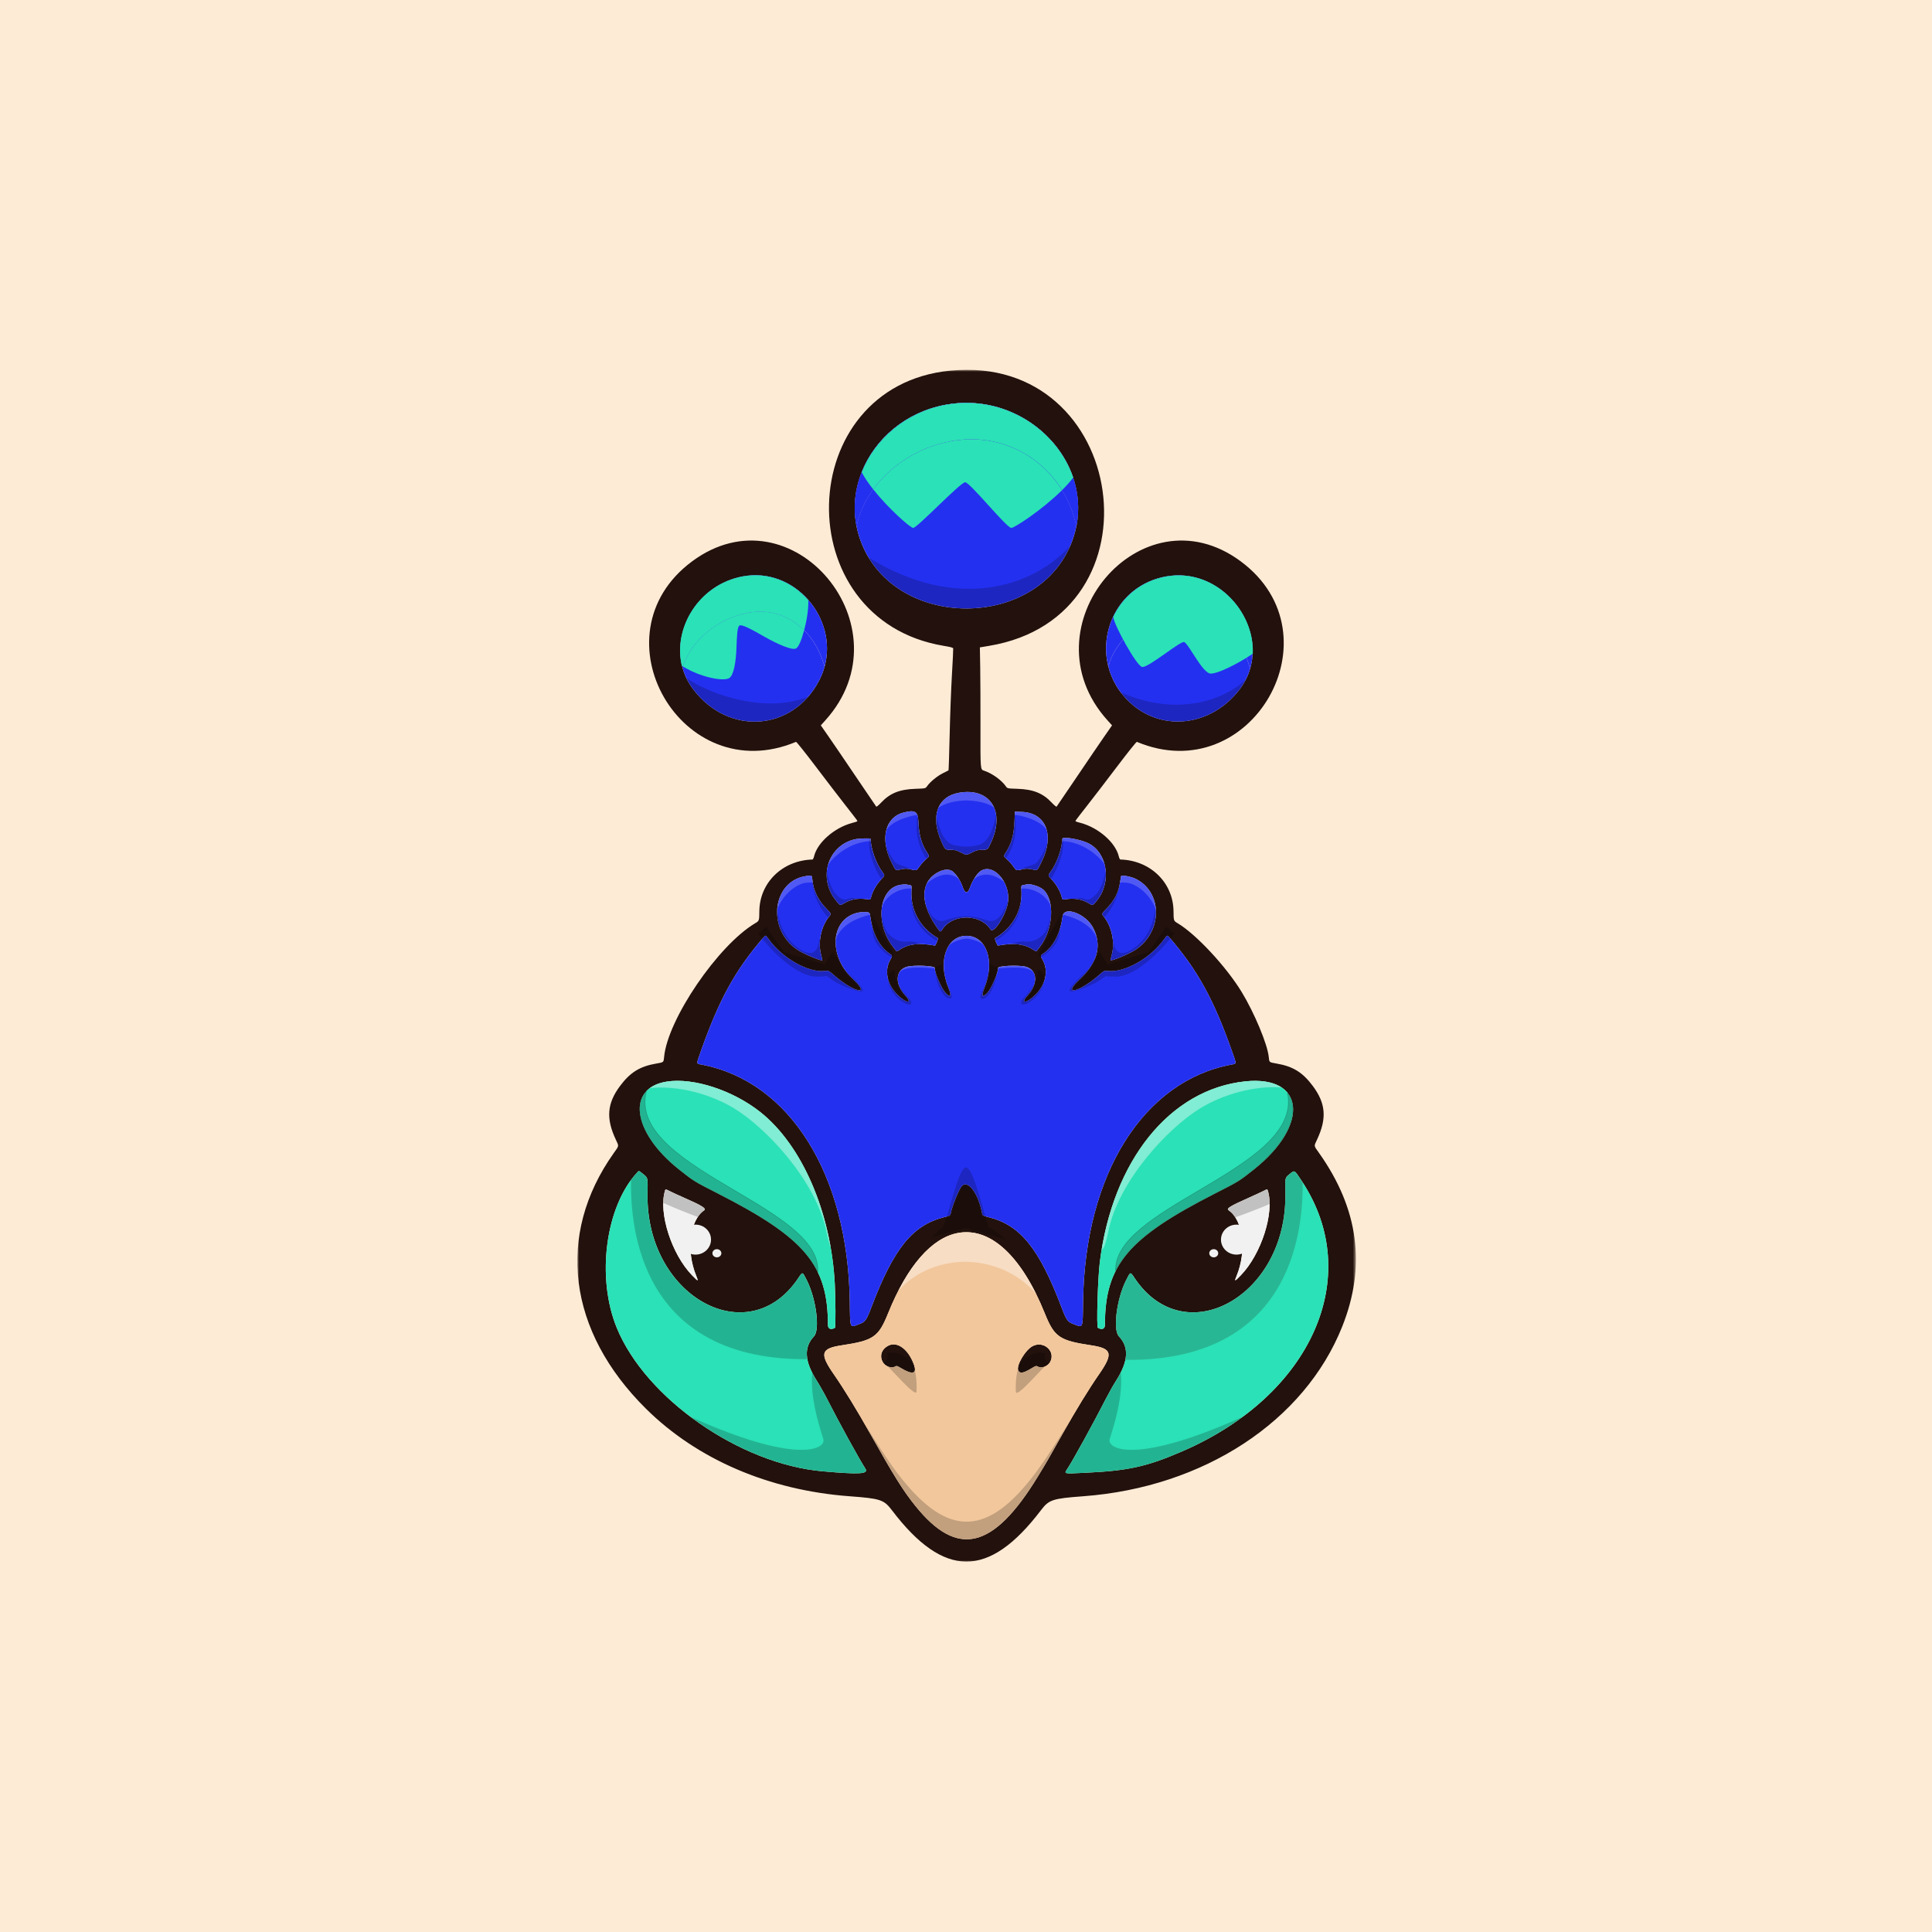 <?xml version="1.0" encoding="utf-8"?>
<svg xmlns="http://www.w3.org/2000/svg" width="512" height="512" viewBox="0 0 512 512" fill="none">
<rect width="512" height="512" fill="#FEEBD6"/>
<mask id="mask0_2840_14789" style="mask-type:luminance" maskUnits="userSpaceOnUse" x="153" y="98" width="207" height="316">
<path d="M359.367 98H153V414H359.367V98Z" fill="white"/>
</mask>
<g mask="url(#mask0_2840_14789)">
<path fill-rule="evenodd" clip-rule="evenodd" d="M251.822 98.222C210.016 102.34 208.544 164.227 250.087 171.153C251.969 171.466 252.565 171.631 252.609 171.85C252.64 172.007 252.488 175.128 252.273 178.784C252.057 182.441 251.785 189.632 251.668 194.763C251.552 199.895 251.415 204.123 251.365 204.16C251.315 204.196 250.636 204.539 249.856 204.922C248.396 205.64 246.475 207.216 245.703 208.33C245.27 208.955 245.27 208.955 242.611 209.042C238.412 209.179 235.852 210.206 233.528 212.684C232.884 213.371 232.294 213.858 232.216 213.767C232.138 213.677 229.715 210.108 226.831 205.838C223.948 201.567 220.675 196.758 219.557 195.152L217.524 192.23L218.717 190.908C240.961 166.263 209.857 129.144 183.407 148.771C157.08 168.307 180.676 209.288 210.947 196.6C211.071 196.548 213.32 199.359 216.266 203.25C219.072 206.958 222.578 211.529 224.056 213.408C225.534 215.288 226.868 217.013 227.021 217.244C227.334 217.716 227.435 217.647 225.742 218.112C221.047 219.402 216.621 223.298 215.743 226.914C215.628 227.389 215.439 227.78 215.324 227.783C207.39 227.994 201.319 233.886 201.233 241.458C201.204 244.034 201.204 244.034 200.124 244.675C190.29 250.511 176.949 270.089 175.997 280.083C175.856 281.56 175.912 281.511 173.966 281.843C169.575 282.593 167.01 284.178 164.305 287.813C160.88 292.418 160.564 296.376 163.176 301.964C164.06 303.859 164.109 303.523 162.651 305.578C147.23 327.299 150.443 352.788 171.189 373.324C184.758 386.755 203.804 394.944 225.158 396.524C233.312 397.128 234.245 397.434 236.345 400.201C250.154 418.384 262.073 418.384 275.881 400.201C277.982 397.434 278.915 397.128 287.068 396.524C318.986 394.162 345.69 376.667 355.7 351.558C362.081 335.554 360.056 320.359 349.571 305.563C348.117 303.51 348.167 303.855 349.051 301.964C351.662 296.376 351.346 292.418 347.922 287.813C345.217 284.178 342.652 282.593 338.261 281.843C336.315 281.511 336.371 281.56 336.23 280.083C335.918 276.806 332.41 268.397 329.063 262.899C324.95 256.144 316.959 247.557 312.103 244.675C311.023 244.034 311.023 244.034 310.993 241.458C310.908 233.886 304.836 227.994 296.903 227.783C296.787 227.78 296.598 227.389 296.483 226.914C295.606 223.298 291.18 219.402 286.485 218.112C284.792 217.647 284.893 217.716 285.206 217.244C285.358 217.013 286.693 215.288 288.171 213.408C289.649 211.529 293.154 206.958 295.961 203.25C298.907 199.359 301.155 196.548 301.28 196.6C331.55 209.288 355.147 168.307 328.819 148.771C302.37 129.144 271.266 166.263 293.51 190.908L294.703 192.23L292.67 195.152C291.552 196.758 288.278 201.567 285.395 205.838C282.512 210.108 280.089 213.677 280.011 213.767C279.932 213.858 279.343 213.371 278.698 212.684C276.374 210.206 273.815 209.179 269.616 209.042C266.957 208.955 266.957 208.955 266.53 208.339C265.411 206.725 262.833 204.891 260.748 204.226C259.812 203.928 259.812 203.928 259.835 192.965C259.847 186.936 259.816 179.654 259.766 176.784L259.675 171.565L262.14 171.153C308.863 163.35 298.991 93.575 251.822 98.222ZM250.673 107.255C234.644 110.15 224.109 124.971 226.985 139.476C227.192 140.522 227.469 141.566 227.819 142.605C236.195 167.462 276.032 167.462 284.408 142.605C284.762 141.555 285.041 140.505 285.251 139.457C288.921 121.086 270.945 103.593 250.673 107.255ZM196.851 152.757C185.013 154.946 178.007 166.957 180.926 177.142C181.488 179.1 182.416 180.99 183.747 182.731C193.165 195.043 210.122 193.801 217.109 180.287C217.721 179.104 218.188 177.899 218.522 176.687C222.052 163.867 210.647 150.207 196.851 152.757ZM309.012 152.768C297.203 154.877 291.083 166.401 293.72 176.669C294.601 180.101 296.46 183.393 299.412 186.146C307.903 194.066 320.985 192.529 328.48 182.731C329.812 180.988 330.736 179.124 331.298 177.209C334.938 164.788 323.331 150.21 309.012 152.768ZM254.126 210.092C248.348 211.112 246.481 216.46 249.556 223.191C250.471 225.195 250.471 225.195 251.876 225.21C253.138 225.223 253.425 225.297 254.697 225.94C256.113 226.655 256.113 226.655 257.53 225.94C258.801 225.297 259.089 225.223 260.35 225.21C261.755 225.195 261.755 225.195 262.67 223.191C266.442 214.925 262.344 208.643 254.126 210.092ZM239.303 215.383C234.568 216.646 233.202 222.39 236.205 228.409C237.449 230.901 237.202 230.705 238.708 230.395C239.683 230.194 240.221 230.173 240.89 230.309C243.084 230.756 242.815 230.829 243.746 229.54C244.208 228.899 244.977 228.049 245.455 227.65C246.323 226.925 246.323 226.925 245.75 226.042C244.187 223.633 243.529 221.319 243.381 217.71C243.27 214.994 242.472 214.538 239.303 215.383ZM268.846 217.689C268.698 221.321 268.043 223.628 266.477 226.042C265.904 226.925 265.904 226.925 266.772 227.65C267.25 228.049 268.019 228.899 268.481 229.54C269.412 230.829 269.143 230.756 271.337 230.309C272.006 230.173 272.544 230.194 273.519 230.395C275.024 230.705 274.778 230.901 276.021 228.409C279.532 221.374 277.236 215.431 270.91 215.173L268.953 215.093L268.846 217.689ZM226.345 222.463C219.269 224.294 216.754 232.764 221.537 238.657C222.677 240.061 222.6 240.037 223.74 239.356C225.512 238.298 227.509 237.957 229.837 238.316C230.681 238.446 230.681 238.446 230.895 237.607C231.254 236.196 232.311 234.356 233.458 233.144C234.548 231.991 234.548 231.991 233.805 231.013C232.184 228.88 230.742 224.804 230.729 222.315C230.728 222.079 227.393 222.192 226.345 222.463ZM281.498 222.315C281.484 224.804 280.043 228.88 278.421 231.013C277.678 231.991 277.678 231.991 278.769 233.144C279.916 234.356 280.973 236.196 281.332 237.607C281.546 238.446 281.546 238.446 282.389 238.316C284.718 237.957 286.715 238.298 288.487 239.356C289.627 240.037 289.55 240.061 290.69 238.657C294.676 233.746 293.487 225.92 288.381 223.449C286.189 222.388 281.501 221.616 281.498 222.315ZM249.033 230.933C244.062 233.221 243.611 238.8 247.881 245.177C249.194 247.138 249.194 247.138 249.705 246.34C252.426 242.098 259.801 242.098 262.521 246.34C263.261 247.494 266.241 243.096 266.998 239.731C268.349 233.727 262.425 227.62 259.076 231.565C258.363 232.404 257.488 233.945 257.143 234.969C256.473 236.952 255.754 236.952 255.084 234.969C254.549 233.384 253.421 231.674 252.39 230.888C251.658 230.329 250.305 230.347 249.033 230.933ZM213.744 232.151C204.714 233.324 203.064 246.159 211.238 251.647C212.978 252.815 217.944 254.876 217.944 254.429C217.944 254.402 217.78 253.744 217.579 252.967C216.723 249.655 217.617 245.488 219.745 242.878C220.315 242.178 220.315 242.178 218.883 240.682C216.76 238.465 215.612 236.082 215.295 233.239C215.146 231.899 215.23 231.958 213.744 232.151ZM297.106 232.185C297.071 232.293 296.954 232.97 296.848 233.69C296.424 236.541 295.406 238.553 293.267 240.767C291.908 242.173 291.908 242.173 292.48 242.875C294.61 245.488 295.504 249.654 294.647 252.967C294.446 253.744 294.282 254.402 294.282 254.429C294.282 254.876 299.249 252.815 300.989 251.647C308.23 246.784 308.105 236.199 300.765 232.815C299.555 232.257 297.214 231.854 297.106 232.185ZM238.691 234.479C232.947 235.297 231.776 244.62 236.631 250.882C237.051 251.424 237.45 251.947 237.517 252.045C237.591 252.15 237.925 252.028 238.339 251.746C240.679 250.15 243.51 249.803 247.786 250.589C247.928 250.615 248.703 248.707 248.579 248.637C243.929 245.98 241.275 241.263 241.543 236.131C241.62 234.643 241.62 234.643 240.968 234.535C240.61 234.476 240.193 234.404 240.042 234.377C239.892 234.349 239.284 234.395 238.691 234.479ZM272.093 234.38C271.993 234.407 271.617 234.477 271.258 234.536C270.606 234.643 270.606 234.643 270.684 236.131C270.952 241.263 268.298 245.98 263.647 248.637C263.523 248.707 264.298 250.615 264.44 250.589C268.717 249.803 271.548 250.15 273.887 251.746C274.301 252.028 274.636 252.15 274.709 252.045C274.777 251.947 275.176 251.424 275.596 250.882C279.164 246.279 279.599 238.478 276.44 235.729C275.462 234.878 273.039 234.126 272.093 234.38ZM227.04 241.934C220 243.808 219.507 253.427 226.135 259.585C230.925 264.035 226.247 262.992 221.029 258.446C219.614 257.213 219.614 257.213 218.536 257.325C214.133 257.78 207.35 253.93 203.733 248.923C202.898 247.767 202.898 247.767 202.368 248.381C194.848 257.072 190.568 264.855 185.694 278.698C184.488 282.125 184.476 281.858 185.848 282.116C209.266 286.511 224.718 311.181 225.199 344.942C225.304 352.315 225.118 351.872 227.712 350.914C229.296 350.327 229.616 349.881 230.91 346.473C236.832 330.876 241.817 324.691 250.168 322.58C251.896 322.143 251.846 322.176 251.993 321.397C252.327 319.639 254.205 315.034 254.881 314.316C256.513 312.584 259.248 316.203 260.233 321.397C260.381 322.176 260.33 322.143 262.059 322.58C270.41 324.691 275.395 330.876 281.316 346.473C282.61 349.881 282.931 350.327 284.515 350.914C287.109 351.872 286.922 352.315 287.028 344.942C287.509 311.179 302.959 286.511 326.379 282.116C327.751 281.858 327.739 282.125 326.533 278.698C321.659 264.855 317.379 257.072 309.859 248.381C309.328 247.767 309.328 247.767 308.494 248.923C304.877 253.93 298.094 257.78 293.691 257.325C292.612 257.213 292.612 257.213 291.198 258.446C285.98 262.992 281.301 264.035 286.092 259.585C290.874 255.142 292.081 250.554 289.695 245.889C287.805 242.192 281.974 239.976 281.604 242.814C281.011 247.354 279.196 250.846 276.463 252.706C275.666 253.247 275.666 253.247 276.345 254.461C277.907 257.255 277.135 260.886 274.398 263.621C272.083 265.935 270.223 266.087 272.347 263.788C275.135 260.773 274.941 257.097 271.948 256.219C270.158 255.693 264.514 255.916 264.514 256.512C264.514 257.869 262.7 262.039 261.623 263.159C260.287 264.547 260.007 263.945 260.927 261.662C263.746 254.668 261.397 248.002 256.113 248.002C250.83 248.002 248.481 254.668 251.299 261.662C252.219 263.945 251.94 264.547 250.604 263.159C249.527 262.039 247.713 257.869 247.713 256.512C247.713 255.916 242.069 255.693 240.279 256.219C237.286 257.097 237.092 260.773 239.879 263.788C242.004 266.087 240.144 265.935 237.828 263.621C235.091 260.886 234.32 257.255 235.882 254.461C236.56 253.247 236.56 253.247 235.764 252.706C233.033 250.848 231.215 247.353 230.624 242.825C230.527 242.081 230.424 241.872 230.113 241.79C229.472 241.619 227.954 241.691 227.04 241.934ZM176.698 286.636C165.922 288.328 167.543 300.065 179.911 309.899C183.837 313.021 183.908 313.064 190.185 316.262C213.327 328.052 219.405 335.296 219.405 351.091C219.405 352.176 220.185 352.508 221.278 351.887C221.474 351.775 221.443 344.22 221.229 340.182C220.224 321.222 212.542 303.499 201.53 294.738C194.245 288.942 183.774 285.525 176.698 286.636ZM329.985 286.576C310.001 288.68 294.806 307.587 291.457 334.516C290.924 338.803 290.548 351.658 290.949 351.887C292.042 352.508 292.821 352.176 292.821 351.091C292.821 335.294 298.896 328.053 322.041 316.262C328.319 313.064 328.39 313.021 332.316 309.899C347.139 298.115 345.818 284.909 329.985 286.576ZM168.87 310.704C160.464 319.765 157.986 338.48 163.426 351.829C171.062 370.569 196.044 387.991 218.036 389.914C228.002 390.784 230.264 390.636 229.311 389.168C227.748 386.764 222.389 377.015 219.259 370.88C218.448 369.29 217.19 367.057 216.462 365.914C213.196 360.784 212.957 357.055 215.706 354.15C217.334 352.429 216.311 344.29 213.85 339.368C212.632 336.934 212.716 336.959 211.558 338.693C198.234 358.633 171.051 343.373 171.602 316.264C171.686 312.127 171.686 312.127 170.533 311.212C169.187 310.146 169.344 310.193 168.87 310.704ZM341.655 311.224C340.541 312.127 340.541 312.127 340.624 316.264C341.176 343.373 313.992 358.631 300.669 338.693C299.511 336.959 299.594 336.934 298.377 339.368C295.916 344.29 294.893 352.429 296.521 354.15C299.27 357.055 299.03 360.784 295.764 365.914C295.037 367.057 293.779 369.29 292.968 370.88C289.837 377.015 284.479 386.764 282.916 389.168C281.957 390.645 281.688 390.574 287.301 390.315C299.005 389.774 303.873 388.705 313.366 384.592C347.692 369.724 361.65 338.136 344.996 313.015C342.938 309.91 343.141 310.02 341.655 311.224ZM176.225 315.58C174.455 321.388 177.958 332.337 183.384 337.952C185.069 339.695 185.17 339.706 184.497 338.072C181.792 331.499 182.784 323.348 186.604 320.76C187.311 320.281 186.02 319.478 181.054 317.308C179.899 316.802 178.401 316.116 177.726 315.782C176.268 315.059 176.378 315.076 176.225 315.58ZM334.734 315.663C334.231 315.921 332.67 316.645 331.264 317.271C325.837 319.684 324.894 320.267 325.62 320.758C329.443 323.348 330.436 331.495 327.73 338.072C327.056 339.706 327.158 339.695 328.842 337.952C334.268 332.337 337.772 321.388 336.002 315.58C335.851 315.083 335.858 315.083 334.734 315.663ZM253.952 326.741C246.964 327.978 240.423 335.466 235.351 348.037C232.808 354.341 231.485 355.253 223.058 356.521C217.512 357.355 217.147 358.691 220.958 364.189C223.714 368.165 227.079 373.658 230.634 379.978C236.988 391.277 239.332 395.024 242.563 399.049C253.706 412.933 263.23 410.656 275.044 391.284C277.371 387.47 277.661 386.968 281.592 379.978C285.147 373.658 288.513 368.165 291.269 364.189C295.08 358.691 294.714 357.355 289.169 356.521C280.741 355.253 279.419 354.341 276.876 348.037C270.761 332.882 262.518 325.224 253.952 326.741ZM235.386 356.629C233.679 357.508 233.063 359.197 233.858 360.82C234.488 362.106 236.223 362.747 237.291 362.088C237.585 361.907 237.806 361.974 238.704 362.517C241.912 364.457 243.135 364.081 242.138 361.461C240.616 357.463 237.748 355.412 235.386 356.629ZM273.702 356.71C271.743 357.694 269.239 361.9 269.854 363.175C270.298 364.096 271.17 363.94 273.523 362.517C274.42 361.974 274.642 361.907 274.936 362.088C276.004 362.747 277.739 362.106 278.369 360.82C279.73 358.041 276.577 355.264 273.702 356.71Z" fill="#22110C"/>
<path d="M272.093 234.38C271.993 234.407 271.617 234.477 271.258 234.536C270.606 234.643 270.606 234.643 270.684 236.131C270.951 241.263 268.298 245.98 263.647 248.637C263.524 248.707 264.298 250.615 264.44 250.589C268.717 249.803 271.548 250.15 273.887 251.746C274.301 252.028 274.636 252.15 274.709 252.045C274.777 251.947 275.176 251.424 275.596 250.882C279.164 246.279 279.599 238.478 276.44 235.729C275.463 234.878 273.039 234.126 272.093 234.38Z" fill="#2430F0"/>
<path d="M297.106 232.185C297.071 232.293 296.954 232.97 296.848 233.69C296.424 236.541 295.406 238.553 293.267 240.767C291.908 242.173 291.908 242.173 292.48 242.875C294.609 245.488 295.504 249.655 294.647 252.967C294.446 253.744 294.282 254.402 294.282 254.429C294.282 254.876 299.248 252.815 300.988 251.647C308.23 246.784 308.105 236.199 300.765 232.815C299.555 232.257 297.214 231.854 297.106 232.185Z" fill="#2430F0"/>
<path d="M281.497 222.315C281.484 224.804 280.043 228.88 278.421 231.013C277.678 231.991 277.678 231.991 278.769 233.143C279.916 234.355 280.973 236.196 281.332 237.607C281.546 238.446 281.546 238.446 282.389 238.316C284.718 237.957 286.715 238.297 288.487 239.356C289.627 240.037 289.55 240.061 290.69 238.657C294.676 233.746 293.487 225.92 288.381 223.449C286.188 222.387 281.501 221.616 281.497 222.315Z" fill="#2430F0"/>
<path d="M268.846 217.689C268.698 221.321 268.043 223.628 266.477 226.042C265.904 226.925 265.904 226.925 266.772 227.65C267.25 228.049 268.019 228.899 268.481 229.54C269.412 230.829 269.143 230.756 271.337 230.309C272.006 230.173 272.544 230.194 273.519 230.395C275.024 230.706 274.778 230.901 276.021 228.409C279.532 221.374 277.236 215.431 270.91 215.173L268.953 215.094L268.846 217.689Z" fill="#2430F0"/>
<path d="M254.127 210.092C248.347 211.112 246.481 216.46 249.556 223.191C250.471 225.196 250.471 225.196 251.876 225.21C253.138 225.223 253.425 225.297 254.697 225.94C256.113 226.655 256.113 226.655 257.53 225.94C258.801 225.297 259.089 225.223 260.35 225.21C261.755 225.196 261.755 225.196 262.67 223.191C266.442 214.926 262.344 208.643 254.127 210.092Z" fill="#2430F0"/>
<path d="M249.033 230.933C244.062 233.221 243.611 238.799 247.88 245.177C249.194 247.138 249.194 247.138 249.705 246.34C252.426 242.098 259.8 242.098 262.521 246.34C263.261 247.494 266.241 243.095 266.998 239.731C268.349 233.727 262.425 227.62 259.076 231.565C258.363 232.404 257.488 233.945 257.143 234.969C256.473 236.952 255.753 236.952 255.084 234.969C254.549 233.384 253.42 231.674 252.39 230.888C251.658 230.329 250.305 230.347 249.033 230.933Z" fill="#2430F0"/>
<path d="M238.691 234.479C232.947 235.297 231.776 244.62 236.631 250.882C237.05 251.424 237.45 251.947 237.517 252.045C237.591 252.15 237.925 252.028 238.339 251.746C240.679 250.15 243.51 249.803 247.786 250.589C247.928 250.615 248.703 248.707 248.579 248.636C243.929 245.979 241.275 241.263 241.542 236.131C241.62 234.643 241.62 234.643 240.968 234.535C240.61 234.475 240.193 234.404 240.042 234.376C239.892 234.349 239.283 234.395 238.691 234.479Z" fill="#2430F0"/>
<path d="M226.345 222.463C219.269 224.294 216.754 232.764 221.537 238.657C222.677 240.061 222.6 240.037 223.74 239.356C225.512 238.298 227.508 237.957 229.837 238.316C230.681 238.446 230.681 238.446 230.895 237.607C231.254 236.196 232.311 234.356 233.458 233.144C234.548 231.991 234.548 231.991 233.805 231.013C232.184 228.881 230.742 224.804 230.729 222.315C230.728 222.079 227.393 222.192 226.345 222.463Z" fill="#2430F0"/>
<path d="M239.303 215.383C234.568 216.646 233.202 222.39 236.206 228.409C237.449 230.901 237.203 230.705 238.708 230.395C239.683 230.194 240.221 230.173 240.89 230.309C243.084 230.756 242.815 230.829 243.746 229.539C244.208 228.899 244.977 228.049 245.455 227.65C246.323 226.925 246.323 226.925 245.75 226.042C244.187 223.633 243.529 221.319 243.381 217.71C243.27 214.993 242.472 214.538 239.303 215.383Z" fill="#2430F0"/>
<path d="M213.744 232.152C204.714 233.325 203.064 246.159 211.238 251.647C212.978 252.815 217.945 254.876 217.945 254.429C217.945 254.402 217.78 253.744 217.58 252.967C216.723 249.656 217.617 245.488 219.745 242.878C220.315 242.178 220.315 242.178 218.883 240.682C216.761 238.465 215.612 236.082 215.295 233.24C215.146 231.899 215.23 231.958 213.744 232.152Z" fill="#2430F0"/>
<path d="M329.985 286.576C310.002 288.68 294.806 307.587 291.457 334.516C290.924 338.803 290.548 351.658 290.949 351.887C292.042 352.508 292.821 352.176 292.821 351.091C292.821 335.294 298.896 328.053 322.041 316.262C328.319 313.064 328.39 313.021 332.316 309.899C347.139 298.115 345.818 284.909 329.985 286.576Z" fill="#2BE1B7"/>
<path d="M341.654 311.224C340.54 312.127 340.54 312.127 340.624 316.264C341.176 343.373 313.992 358.631 300.669 338.693C299.51 336.959 299.594 336.934 298.377 339.368C295.915 344.29 294.893 352.429 296.521 354.15C299.27 357.055 299.03 360.784 295.764 365.914C295.037 367.057 293.779 369.291 292.968 370.88C289.837 377.015 284.479 386.764 282.916 389.168C281.957 390.645 281.688 390.574 287.301 390.315C299.004 389.774 303.873 388.705 313.366 384.592C347.692 369.724 361.65 338.136 344.996 313.015C342.938 309.91 343.141 310.02 341.654 311.224Z" fill="#2BE1B7"/>
<path d="M168.87 310.704C160.464 319.765 157.986 338.479 163.426 351.829C171.062 370.569 196.044 387.991 218.036 389.914C228.001 390.784 230.264 390.636 229.311 389.168C227.747 386.764 222.389 377.015 219.259 370.879C218.448 369.29 217.189 367.057 216.462 365.914C213.196 360.784 212.957 357.055 215.706 354.15C217.333 352.429 216.311 344.29 213.849 339.368C212.632 336.934 212.716 336.959 211.558 338.693C198.234 358.633 171.051 343.373 171.602 316.264C171.686 312.127 171.686 312.127 170.532 311.212C169.186 310.146 169.344 310.193 168.87 310.704Z" fill="#2BE1B7"/>
<path d="M176.698 286.636C165.921 288.328 167.542 300.065 179.91 309.899C183.836 313.021 183.908 313.064 190.185 316.263C213.326 328.052 219.405 335.296 219.405 351.091C219.405 352.176 220.185 352.509 221.277 351.887C221.474 351.775 221.443 344.22 221.229 340.183C220.224 321.223 212.542 303.5 201.529 294.738C194.245 288.942 183.773 285.526 176.698 286.636Z" fill="#2BE1B7"/>
<path d="M227.04 241.934C220 243.808 219.507 253.427 226.135 259.585C230.925 264.035 226.246 262.992 221.029 258.446C219.614 257.213 219.614 257.213 218.536 257.325C214.133 257.78 207.35 253.93 203.733 248.923C202.898 247.767 202.898 247.767 202.367 248.381C194.848 257.072 190.568 264.855 185.694 278.698C184.488 282.125 184.476 281.858 185.848 282.116C209.266 286.511 224.718 311.181 225.199 344.942C225.304 352.315 225.118 351.872 227.712 350.914C229.295 350.327 229.616 349.881 230.91 346.473C236.831 330.876 241.816 324.691 250.168 322.58C251.896 322.143 251.846 322.176 251.993 321.397C252.327 319.639 254.205 315.034 254.881 314.316C256.513 312.584 259.247 316.202 260.233 321.397C260.381 322.176 260.33 322.143 262.059 322.58C270.41 324.691 275.395 330.876 281.316 346.473C282.61 349.881 282.931 350.327 284.515 350.914C287.109 351.872 286.922 352.315 287.027 344.942C287.509 311.179 302.959 286.511 326.378 282.116C327.751 281.858 327.739 282.125 326.533 278.698C321.659 264.855 317.379 257.072 309.859 248.381C309.328 247.767 309.328 247.767 308.493 248.923C304.877 253.93 298.094 257.78 293.69 257.325C292.612 257.213 292.612 257.213 291.198 258.446C285.98 262.992 281.301 264.035 286.092 259.585C290.874 255.142 292.081 250.554 289.695 245.889C287.805 242.192 281.974 239.976 281.603 242.814C281.011 247.354 279.196 250.846 276.462 252.706C275.666 253.247 275.666 253.247 276.345 254.461C277.907 257.255 277.135 260.886 274.398 263.621C272.083 265.935 270.223 266.087 272.347 263.788C275.135 260.773 274.941 257.097 271.948 256.219C270.158 255.693 264.514 255.916 264.514 256.512C264.514 257.869 262.7 262.039 261.623 263.159C260.287 264.547 260.007 263.945 260.927 261.663C263.746 254.668 261.396 248.002 256.113 248.002C250.83 248.002 248.481 254.668 251.299 261.663C252.219 263.945 251.939 264.547 250.604 263.159C249.527 262.039 247.712 257.869 247.712 256.512C247.712 255.916 242.069 255.693 240.278 256.219C237.285 257.097 237.092 260.773 239.879 263.788C242.004 266.087 240.144 265.935 237.828 263.621C235.091 260.886 234.32 257.255 235.882 254.461C236.56 253.247 236.56 253.247 235.764 252.706C233.033 250.848 231.215 247.353 230.624 242.825C230.527 242.081 230.424 241.872 230.113 241.79C229.472 241.619 227.954 241.691 227.04 241.934Z" fill="#2430F0"/>
<path fill-rule="evenodd" clip-rule="evenodd" d="M253.952 326.741C246.964 327.978 240.423 335.466 235.351 348.037C232.808 354.341 231.486 355.253 223.058 356.521C217.513 357.355 217.147 358.691 220.958 364.189C223.714 368.165 227.08 373.658 230.635 379.978C236.987 391.277 239.332 395.024 242.563 399.049C253.706 412.933 263.23 410.656 275.044 391.284C277.371 387.471 277.661 386.968 281.592 379.978C285.147 373.658 288.513 368.165 291.269 364.189C295.08 358.691 294.715 357.355 289.169 356.521C280.741 355.253 279.419 354.341 276.876 348.037C270.761 332.882 262.518 325.224 253.952 326.741ZM233.858 360.82C233.064 359.197 233.679 357.508 235.386 356.629C237.748 355.412 240.616 357.463 242.138 361.461C243.135 364.081 241.912 364.457 238.704 362.517C237.806 361.974 237.585 361.907 237.291 362.088C236.223 362.747 234.488 362.106 233.858 360.82ZM269.854 363.175C269.239 361.9 271.744 357.694 273.701 356.71C276.577 355.264 279.73 358.041 278.369 360.82C277.739 362.106 276.004 362.747 274.936 362.088C274.642 361.907 274.421 361.974 273.523 362.517C271.17 363.94 270.298 364.096 269.854 363.175Z" fill="#F2C79C"/>
<path fill-rule="evenodd" clip-rule="evenodd" d="M218.522 176.687C216.092 167.634 208.523 160.503 198.238 162.405C190.078 163.914 182.826 170.114 180.927 177.142C181.488 179.1 182.416 180.99 183.747 182.731C193.165 195.043 210.123 193.801 217.109 180.287C217.721 179.104 218.188 177.899 218.522 176.687Z" fill="#2430F0"/>
<path fill-rule="evenodd" clip-rule="evenodd" d="M227.819 142.605C227.469 141.566 227.192 140.522 226.984 139.476C229.112 128.592 239.626 119.148 252.06 116.902C268.701 113.896 282.408 125.168 285.25 139.457C285.041 140.504 284.762 141.555 284.407 142.605C276.032 167.462 236.195 167.462 227.819 142.605Z" fill="#2430F0"/>
<path d="M309.012 152.768C297.203 154.877 291.083 166.401 293.72 176.669C295.464 169.787 302.281 163.865 310.399 162.415C321.04 160.514 328.797 168.1 331.298 177.209C334.938 164.788 323.331 150.21 309.012 152.768Z" fill="#2430F0"/>
<path d="M226.984 139.476C229.112 128.593 239.626 119.148 252.06 116.902C268.701 113.896 282.408 125.169 285.25 139.457C288.92 121.086 270.945 103.593 250.673 107.255C234.644 110.15 224.109 124.971 226.984 139.476Z" fill="#2430F0"/>
<path d="M198.238 162.405C208.522 160.503 216.092 167.634 218.522 176.687C222.052 163.867 210.647 150.207 196.851 152.757C185.013 154.946 178.007 166.957 180.926 177.142C182.826 170.113 190.077 163.914 198.238 162.405Z" fill="#2430F0"/>
<path d="M299.412 186.146C307.903 194.066 320.985 192.529 328.48 182.731C329.812 180.988 330.736 179.124 331.297 177.209C328.797 168.1 321.04 160.514 310.399 162.415C302.281 163.865 295.464 169.788 293.72 176.67C294.601 180.101 296.46 183.393 299.412 186.146Z" fill="#2430F0"/>
<path fill-rule="evenodd" clip-rule="evenodd" d="M231.399 129.67C236.044 123.291 243.615 118.431 252.076 116.902C264.736 114.615 275.698 120.593 281.47 129.875C282.57 128.781 283.576 127.668 284.408 126.578C280.114 113.867 266.061 104.478 250.689 107.255C240.068 109.173 231.86 116.327 228.366 125.155C229.122 126.596 230.189 128.141 231.399 129.67Z" fill="#F2C79C"/>
<path d="M231.399 129.67C235.523 134.885 241.297 139.906 241.993 139.906C242.52 139.906 245.431 137.11 248.455 134.207C251.72 131.07 255.117 127.808 255.781 127.808C256.42 127.808 259.16 130.833 261.899 133.857C264.639 136.882 267.378 139.906 268.017 139.906C268.832 139.906 276.223 135.094 281.47 129.875C275.698 120.593 264.736 114.615 252.076 116.902C243.616 118.43 236.044 123.291 231.399 129.67Z" fill="#2BE1B7"/>
<path d="M181.023 176.632C183.127 169.816 190.225 163.877 198.188 162.405C204.277 161.279 209.414 163.319 213.096 167.05C213.781 164.549 214.276 161.562 214.218 159.055C210.085 154.297 203.746 151.473 196.801 152.757C185.242 154.894 178.291 166.395 180.686 176.417C180.797 176.49 180.91 176.562 181.023 176.632Z" fill="#2BE1B7"/>
<path d="M181.023 176.632C185.502 179.429 191.607 180.65 193.216 179.723C194.461 179.004 195.038 175.382 195.173 171.651C195.276 168.816 195.368 166.278 195.92 165.81C196.531 165.293 199.49 166.975 202.625 168.758C206.062 170.712 209.944 172.416 210.947 171.85C211.664 171.445 212.37 169.706 213.096 167.05C209.414 163.319 204.276 161.279 198.187 162.405C190.224 163.877 183.127 169.816 181.023 176.632Z" fill="#2BE1B7"/>
<path fill-rule="evenodd" clip-rule="evenodd" d="M295.079 163.742C295.353 165.728 301.105 176.382 302.658 176.743C303.498 176.939 306.374 174.91 309.008 173.052C311.238 171.479 313.296 170.028 313.798 170.152C314.256 170.265 315.129 171.625 316.15 173.216C317.572 175.43 319.28 178.091 320.555 178.458C322.207 178.935 328.785 175.514 332.005 173.22C332.502 161.897 321.866 150.48 309.061 152.768C302.374 153.962 297.512 158.175 295.03 163.469C295.049 163.552 295.065 163.643 295.079 163.742Z" fill="#2BE1B7"/>
<path d="M334.734 315.663C334.232 315.921 332.67 316.645 331.264 317.272C325.837 319.684 324.894 320.267 325.62 320.759C329.443 323.348 330.436 331.495 327.73 338.072C327.057 339.706 327.158 339.695 328.843 337.952C334.268 332.337 337.772 321.389 336.002 315.58C335.851 315.083 335.858 315.083 334.734 315.663Z" fill="#F1F1F1"/>
<path d="M176.225 315.579C174.455 321.388 177.958 332.336 183.384 337.952C185.069 339.695 185.17 339.706 184.497 338.071C181.792 331.499 182.784 323.347 186.604 320.76C187.311 320.281 186.02 319.478 181.054 317.307C179.899 316.802 178.401 316.116 177.726 315.781C176.268 315.059 176.379 315.076 176.225 315.579Z" fill="#F1F1F1"/>
<path d="M322.842 332.125C322.842 331.526 322.311 331.042 321.655 331.042C321 331.042 320.468 331.526 320.468 332.125C320.468 332.723 321 333.209 321.655 333.209C322.311 333.209 322.842 332.723 322.842 332.125Z" fill="#F1F1F1"/>
<path opacity="0.2" fill-rule="evenodd" clip-rule="evenodd" d="M283.623 144.654C273.463 155.844 253.268 162.001 230.192 147.752C241.602 166.725 274.558 165.693 283.623 144.654ZM214.197 184.616C203.502 189.039 188.981 184.511 181.888 179.688C182.386 180.74 183.004 181.758 183.747 182.731C192.036 193.567 206.165 193.904 214.197 184.616ZM330.133 180.123C323.984 185.84 311.534 189.905 296.991 183.458C297.696 184.398 298.502 185.297 299.412 186.146C307.904 194.066 320.985 192.529 328.48 182.731C329.125 181.887 329.675 181.015 330.133 180.123Z" fill="black"/>
<path d="M226.984 139.476C229.112 128.592 239.626 119.148 252.06 116.902C268.701 113.896 282.408 125.169 285.25 139.457C288.92 121.086 270.945 103.593 250.673 107.255C234.644 110.15 224.109 124.971 226.984 139.476Z" fill="#2430F0"/>
<path fill-rule="evenodd" clip-rule="evenodd" d="M231.399 129.67C236.044 123.291 243.615 118.43 252.076 116.902C264.736 114.615 275.698 120.593 281.47 129.875C282.57 128.781 283.576 127.668 284.408 126.578C280.114 113.867 266.061 104.478 250.689 107.255C240.068 109.173 231.86 116.327 228.366 125.155C229.122 126.596 230.189 128.141 231.399 129.67Z" fill="#2BE1B7"/>
<g opacity="0.2">
<g style="mix-blend-mode:hard-light">
<path fill-rule="evenodd" clip-rule="evenodd" d="M263.436 214.008C262.101 210.925 258.772 209.273 254.126 210.092C251.383 210.577 249.522 212.036 248.652 214.156C250.482 212.661 253.721 212.173 256.138 212.122C258.474 212.171 261.577 212.629 263.436 214.008ZM243.098 215.96C240.835 216.304 236.703 217.392 234.907 219.896C235.506 217.659 237.009 215.995 239.303 215.383C241.599 214.771 242.65 214.841 243.098 215.96ZM230.756 222.909C230.74 222.703 230.73 222.504 230.729 222.315C230.728 222.079 227.393 222.193 226.345 222.463C222.759 223.391 220.344 226.025 219.458 229.163C221.856 225.81 226.322 223.014 230.756 222.909ZM205.96 241.177C207.02 237.612 210.969 233.894 214.18 233.894C214.634 233.894 215.029 233.869 215.373 233.825C215.343 233.632 215.317 233.437 215.295 233.239C215.288 233.173 215.281 233.11 215.274 233.051C215.217 232.524 215.188 232.253 215.036 232.131C214.874 232.002 214.574 232.042 213.953 232.124C213.887 232.133 213.817 232.142 213.744 232.151C208.898 232.781 206.178 236.769 205.96 241.177ZM254.11 232.923C252.248 231.493 249.492 230.927 245.622 234.128C246.275 232.771 247.414 231.678 249.032 230.933C250.305 230.347 251.658 230.329 252.39 230.888C252.974 231.333 253.589 232.075 254.11 232.923ZM266.087 233.679C264.416 230.632 261.219 229.041 259.076 231.565C258.763 231.933 258.419 232.437 258.103 232.972C259.874 231.578 262.47 230.953 266.087 233.679ZM241.573 235.487C241.601 234.64 241.508 234.625 240.968 234.535C240.61 234.476 240.193 234.404 240.042 234.377C239.892 234.349 239.283 234.395 238.691 234.479C235.87 234.881 234.152 237.335 233.709 240.47C234.826 236.883 239.036 235.208 241.573 235.487ZM281.708 242.402C282.586 240.217 287.906 242.389 289.695 245.889C290.193 246.861 290.534 247.83 290.719 248.796C289.348 244.985 285.031 243.239 281.708 242.402ZM264.51 256.638C264.513 256.594 264.514 256.552 264.514 256.512C264.514 255.916 270.158 255.693 271.948 256.219C272.797 256.468 273.42 256.941 273.814 257.561C272.101 256.066 268.375 256.344 264.51 256.638ZM251.538 250.461C252.576 248.932 254.14 248.002 256.113 248.002C258.049 248.002 259.591 248.897 260.629 250.375C259.336 249.377 257.565 248.865 256.138 248.732C254.671 248.868 252.84 249.407 251.538 250.461ZM238.349 257.665C238.739 256.994 239.383 256.481 240.278 256.219C242.069 255.693 247.713 255.916 247.713 256.512C247.713 256.551 247.714 256.591 247.717 256.634C243.783 256.335 240 256.06 238.349 257.665ZM230.557 242.405C227.16 243.262 222.728 245.07 221.467 249.061C221.671 245.693 223.551 242.863 227.04 241.934C227.954 241.691 229.472 241.619 230.113 241.79C230.355 241.854 230.472 241.995 230.557 242.405ZM277.368 219.895C276.596 217.133 274.348 215.313 270.91 215.173L268.952 215.094L268.918 215.923C271.109 216.219 275.501 217.292 277.368 219.895ZM292.713 229.018C292.076 226.603 290.598 224.522 288.381 223.449C286.188 222.388 281.501 221.616 281.497 222.315C281.497 222.504 281.488 222.702 281.47 222.908C285.857 222.992 290.282 225.718 292.713 229.018ZM306.331 241.225C305.292 237.646 301.322 233.894 298.097 233.894C297.609 233.894 297.189 233.865 296.829 233.815C296.835 233.774 296.842 233.732 296.848 233.69C296.954 232.97 297.071 232.293 297.106 232.185C297.214 231.854 299.555 232.257 300.765 232.815C304.285 234.438 306.145 237.716 306.331 241.225ZM278.461 240.158C278.22 238.295 277.553 236.698 276.44 235.729C275.462 234.878 273.039 234.126 272.093 234.38C271.993 234.407 271.617 234.477 271.258 234.536C270.718 234.625 270.625 234.64 270.654 235.492C273.111 235.195 277.196 236.763 278.461 240.158Z" fill="white"/>
</g>
</g>
<g style="mix-blend-mode:hard-light">
<path fill-rule="evenodd" clip-rule="evenodd" d="M339.654 288.191C332.458 287.656 324.066 290.014 318.002 293.754C309.51 298.991 296.452 312.895 293.713 326.347C292.955 330.067 292.387 331.284 291.966 331.017C296.15 305.959 310.879 288.588 329.985 286.577C334.294 286.123 337.529 286.772 339.654 288.191Z" fill="white" fill-opacity="0.4"/>
</g>
<g style="mix-blend-mode:hard-light">
<path fill-rule="evenodd" clip-rule="evenodd" d="M172.199 288.362C179.582 287.555 188.417 289.951 194.73 293.845C203.222 299.081 216.28 312.985 219.019 326.438C219.449 328.547 219.818 329.85 220.133 330.537C217.48 315.385 210.646 301.992 201.53 294.738C194.245 288.942 183.774 285.526 176.698 286.636C174.828 286.93 173.331 287.526 172.199 288.362Z" fill="white" fill-opacity="0.4"/>
</g>
<g style="mix-blend-mode:hard-light">
<path fill-rule="evenodd" clip-rule="evenodd" d="M238.106 341.983C244.078 335.489 251.729 334.383 255.819 334.383C260.067 334.383 268.489 335.738 274.569 342.873C268.764 331.165 261.483 325.406 253.952 326.741C248.171 327.765 242.697 333.064 238.106 341.983Z" fill="white" fill-opacity="0.4"/>
</g>
<path opacity="0.2" fill-rule="evenodd" clip-rule="evenodd" d="M336.466 319.077C333.735 320.242 330.677 321.425 327.375 322.609C326.882 321.846 326.295 321.215 325.62 320.759C324.894 320.267 325.838 319.684 331.265 317.272C332.671 316.645 334.232 315.921 334.734 315.663L334.754 315.652C335.45 315.293 335.704 315.161 335.836 315.239C335.911 315.282 335.946 315.394 336 315.573L336.002 315.58C336.314 316.605 336.463 317.79 336.466 319.077ZM175.765 318.781C178.525 320.016 181.603 321.268 184.913 322.517C185.393 321.795 185.958 321.197 186.604 320.76C187.311 320.282 186.021 319.478 181.055 317.308C179.899 316.802 178.402 316.116 177.726 315.782C177.632 315.735 177.545 315.692 177.463 315.652C176.728 315.287 176.484 315.164 176.37 315.24C176.313 315.276 176.289 315.361 176.252 315.489C176.244 315.517 176.235 315.547 176.225 315.58C175.937 316.526 175.788 317.61 175.765 318.781Z" fill="black"/>
<path opacity="0.2" fill-rule="evenodd" clip-rule="evenodd" d="M215.254 363.812C214.671 370.007 216.819 376.936 217.811 380.134C217.98 380.678 218.115 381.115 218.198 381.422C218.905 384.045 211.215 388.195 183.007 375.482C193.422 383.321 206.165 388.876 218.036 389.914C228.001 390.784 230.264 390.636 229.311 389.168C227.747 386.764 222.389 377.016 219.259 370.88C218.448 369.291 217.189 367.057 216.463 365.914C215.999 365.186 215.596 364.486 215.254 363.812Z" fill="black"/>
<path opacity="0.2" fill-rule="evenodd" clip-rule="evenodd" d="M329.393 375.426C301.084 388.205 293.37 384.049 294.079 381.421C294.161 381.114 294.297 380.679 294.466 380.134C295.462 376.921 297.625 369.944 297.015 363.729C296.664 364.428 296.247 365.155 295.765 365.914C295.038 367.057 293.779 369.29 292.968 370.879C289.838 377.015 284.48 386.764 282.916 389.168C282.568 389.704 282.312 390.034 282.393 390.228C282.535 390.569 283.723 390.48 287.301 390.314C299.005 389.774 303.874 388.705 313.367 384.592C319.344 382.003 324.704 378.908 329.393 375.426Z" fill="black"/>
<path opacity="0.2" fill-rule="evenodd" clip-rule="evenodd" d="M229.037 377.173C235.209 387.041 237.71 390.593 241.083 394.39C253.425 408.285 263.974 406.006 277.061 386.618C279.512 382.989 279.922 382.357 283.704 376.284C283.01 377.478 282.305 378.713 281.592 379.978C277.661 386.969 277.371 387.471 275.044 391.284C263.23 410.656 253.705 412.933 242.562 399.049C239.332 395.024 236.987 391.277 230.634 379.978C230.097 379.023 229.564 378.088 229.037 377.173Z" fill="black"/>
<path d="M256.001 309.373C253.718 309.373 250.796 325.444 249.518 325.444L246.87 327.882L256.001 325.444L266.502 328.514C265.376 327.49 262.959 325.444 262.302 325.444C261.48 325.444 258.284 309.373 256.001 309.373Z" fill="black" fill-opacity="0.2"/>
<path d="M240.843 266.216C239.565 266.216 235.273 263.237 235.273 258.813C235.882 257.699 237.099 255.96 237.099 257.91C237.099 260.347 239.839 263.507 240.569 264.23C241.3 264.952 242.121 266.216 240.843 266.216Z" fill="black" fill-opacity="0.2"/>
<path d="M216.371 258.813C211.166 258.813 204.409 252.041 200.939 247.437L203.04 245.631L207.788 252.403L218.563 255.563L220.663 252.132C221.18 252.914 222.398 254.804 223.128 256.104C224.042 257.729 226.415 258.993 228.333 261.702C230.251 264.411 222.946 261.07 222.032 260.619C221.302 260.257 219.719 259.144 219.019 258.632C219.019 258.693 218.49 258.813 216.371 258.813Z" fill="black" fill-opacity="0.2"/>
<path d="M232.716 250.597C230.616 247.979 231.346 244.909 230.981 242.291L236.917 252.944L236.46 253.757L236.448 253.751C235.861 253.445 234.385 252.677 232.716 250.597Z" fill="black" fill-opacity="0.2"/>
<path d="M251.435 264.591C249.517 264.139 247.783 259.715 247.783 256.375L249.609 255.562L250.796 260.257C251.161 261.702 253.353 265.042 251.435 264.591Z" fill="black" fill-opacity="0.2"/>
<path d="M271.251 266.216C272.529 266.216 276.821 263.237 276.821 258.813C276.212 257.699 274.994 255.96 274.994 257.91C274.994 260.347 272.255 263.507 271.524 264.23C270.794 264.952 269.972 266.216 271.251 266.216Z" fill="black" fill-opacity="0.2"/>
<path d="M295.722 258.813C300.927 258.813 307.684 252.041 311.154 247.437L309.054 245.631L304.306 252.403L293.531 255.563L291.431 252.132C290.913 252.914 289.695 254.804 288.965 256.104C288.052 257.729 285.678 258.993 283.76 261.702C281.842 264.411 289.148 261.07 290.061 260.619C290.791 260.257 292.374 259.144 293.074 258.632C293.074 258.693 293.604 258.813 295.722 258.813Z" fill="black" fill-opacity="0.2"/>
<path d="M279.377 250.597C281.477 247.979 280.747 244.909 281.112 242.291L275.177 252.944L275.633 253.757L275.645 253.751C276.232 253.445 277.708 252.677 279.377 250.597Z" fill="black" fill-opacity="0.2"/>
<path d="M260.567 264.681C262.484 264.23 264.311 259.715 264.311 256.375L262.484 255.562L261.297 260.257C260.932 261.702 258.649 265.133 260.567 264.681Z" fill="black" fill-opacity="0.2"/>
<path opacity="0.2" d="M234.396 361.378C233.757 361.378 235.765 360.385 235.126 358.669C236.648 358.037 239.034 358.688 240.788 360.204C242.979 362.1 242.979 366.795 242.888 368.781C242.796 370.768 235.035 361.378 234.396 361.378Z" fill="black"/>
<path opacity="0.2" d="M277.706 361.437C278.345 361.437 276.337 360.444 276.976 358.729C275.454 358.097 273.067 358.747 271.314 360.264C269.122 362.16 269.122 366.855 269.214 368.841C269.305 370.827 277.067 361.437 277.706 361.437Z" fill="black"/>
<path opacity="0.2" fill-rule="evenodd" clip-rule="evenodd" d="M194.817 315.559C205.931 322.134 216.737 328.526 216.737 336.459C216.737 336.713 216.732 336.966 216.724 337.214C213.111 329.733 205.275 323.969 190.147 316.262C183.87 313.064 183.799 313.021 179.873 309.899C170.243 302.242 167.128 293.432 171.308 289.108C168.496 299.991 181.866 307.9 194.817 315.559Z" fill="black"/>
<path opacity="0.2" fill-rule="evenodd" clip-rule="evenodd" d="M171.482 288.795L171.396 289.129C170.002 294.523 172.613 299.191 177.214 303.478C181.815 307.764 188.386 311.65 194.863 315.482L194.868 315.486C200.422 318.77 205.907 322.015 210.003 325.432C214.098 328.846 216.828 332.45 216.828 336.459C216.828 336.716 216.824 336.968 216.815 337.216L216.642 337.252C213.043 329.802 205.233 324.048 190.106 316.342C186.969 314.744 185.377 313.931 184.08 313.127C182.781 312.324 181.778 311.529 179.816 309.969C174.992 306.134 171.794 302.006 170.327 298.286C168.86 294.568 169.118 291.242 171.242 289.045L171.482 288.795ZM170.497 298.221C171.949 301.903 175.124 306.007 179.93 309.828C181.894 311.39 182.889 312.178 184.177 312.976C185.466 313.774 187.049 314.583 190.189 316.183C205.091 323.774 212.943 329.493 216.642 336.84C216.644 336.714 216.645 336.587 216.645 336.459C216.645 332.535 213.972 328.976 209.886 325.569C205.802 322.163 200.329 318.926 194.77 315.637L194.763 315.634C188.293 311.806 181.706 307.911 177.089 303.608C172.567 299.395 169.914 294.774 171.135 289.431C169.299 291.558 169.102 294.686 170.497 298.221Z" fill="black"/>
<path opacity="0.2" fill-rule="evenodd" clip-rule="evenodd" d="M317.551 315.56C306.436 322.134 295.631 328.527 295.631 336.459C295.631 336.571 295.632 336.683 295.633 336.793C299.335 329.516 307.157 323.825 322.003 316.262C328.281 313.064 328.352 313.021 332.278 309.899C341.905 302.244 344.723 293.992 341.178 289.603C343.464 300.233 330.304 308.017 317.551 315.56Z" fill="black"/>
<path opacity="0.2" fill-rule="evenodd" clip-rule="evenodd" d="M341.751 298.561C340.279 302.147 337.156 306.136 332.335 309.969C330.373 311.529 329.369 312.324 328.071 313.129C326.774 313.931 325.182 314.743 322.045 316.343C307.198 323.906 299.402 329.586 295.715 336.835L295.542 336.795C295.54 336.683 295.54 336.571 295.54 336.459C295.54 332.45 298.269 328.846 302.364 325.432C306.461 322.015 311.945 318.77 317.499 315.486L317.504 315.482C323.883 311.71 330.352 307.882 334.942 303.673C339.532 299.464 342.22 294.89 341.088 289.622L341.249 289.547C343.05 291.775 343.223 294.974 341.751 298.561ZM341.344 289.973C342.865 292.116 342.971 295.11 341.583 298.492C340.126 302.042 337.027 306.007 332.221 309.828C330.257 311.39 329.262 312.178 327.974 312.976C326.685 313.774 325.102 314.583 321.961 316.183C307.339 323.631 299.505 329.274 295.722 336.425C295.738 332.514 298.407 328.967 302.482 325.569C306.566 322.163 312.039 318.926 317.598 315.637L317.604 315.634C323.976 311.865 330.461 308.03 335.066 303.804C339.562 299.682 342.286 295.169 341.344 289.973Z" fill="black"/>
<g style="mix-blend-mode:multiply">
<path fill-rule="evenodd" clip-rule="evenodd" d="M167.23 312.642C167.12 321.589 167.464 360.204 213.358 360.204C213.546 360.204 213.733 360.204 213.918 360.202C213.476 357.826 214.061 355.847 215.668 354.15C217.296 352.429 216.273 344.291 213.812 339.368C213.16 338.064 212.881 337.467 212.585 337.458C212.328 337.45 212.058 337.887 211.52 338.693C198.196 358.633 171.013 343.373 171.564 316.264C171.648 312.127 171.648 312.127 170.495 311.212C169.654 310.547 169.4 310.316 169.212 310.359C169.099 310.386 169.01 310.513 168.832 310.704C168.271 311.309 167.737 311.956 167.23 312.642Z" fill="black" fill-opacity="0.2"/>
</g>
<path opacity="0.2" fill-rule="evenodd" clip-rule="evenodd" d="M345.217 313.409C345.287 323.337 344.036 360.385 299.083 360.385C298.785 360.385 298.49 360.383 298.198 360.381C298.704 357.925 298.13 355.89 296.483 354.15C294.855 352.429 295.877 344.288 298.339 339.368C298.991 338.064 299.27 337.467 299.566 337.458C299.823 337.45 300.093 337.887 300.631 338.693C313.955 358.631 341.138 343.373 340.588 316.264C340.528 313.322 340.509 312.472 340.905 311.903C341.066 311.67 341.295 311.486 341.618 311.224C342.22 310.735 342.545 310.428 342.856 310.44C343.311 310.46 343.735 311.17 344.958 313.015C345.046 313.147 345.131 313.279 345.217 313.409Z" fill="#22110C"/>
<path opacity="0.2" fill-rule="evenodd" clip-rule="evenodd" d="M248.129 216.002C247.853 218.056 248.294 220.514 249.517 223.191C250.433 225.196 250.433 225.196 251.838 225.21C253.1 225.223 253.387 225.297 254.659 225.94C256.075 226.655 256.075 226.655 257.491 225.94C258.763 225.297 259.05 225.223 260.312 225.21C261.717 225.196 261.717 225.196 262.632 223.191C263.854 220.513 264.25 218.042 263.947 215.976C263.34 219.319 261.943 223.688 258.809 224.053C257.453 224.335 256.509 224.353 256.183 224.326L256.161 224.324H255.909H255.887C255.561 224.351 254.618 224.335 253.261 224.053C250.136 223.689 248.738 219.341 248.129 216.002ZM266.438 226.043C268.005 223.628 268.659 221.321 268.808 217.689L268.886 215.781C269.486 219.052 269.326 223.633 266.579 227.521C265.867 226.922 265.902 226.87 266.438 226.043ZM277.597 222.966C277.47 224.636 276.945 226.482 275.983 228.41C275.879 228.616 275.787 228.805 275.702 228.976C275.186 230.022 274.983 230.432 274.672 230.542C274.472 230.613 274.226 230.558 273.821 230.469C273.718 230.446 273.606 230.421 273.481 230.395C272.505 230.194 271.967 230.173 271.298 230.31C271.123 230.345 270.964 230.379 270.818 230.409C270.787 230.415 270.756 230.421 270.726 230.428C270.846 230.07 271.777 229.778 272.726 229.48C273.619 229.201 274.527 228.916 274.789 228.567C276.09 226.833 277.084 225.085 277.597 222.966ZM281.459 222.315C281.446 224.804 280.004 228.88 278.383 231.013C277.69 231.925 277.644 231.987 278.524 232.925C280.389 230.258 282.332 225.007 281.597 222.146C281.508 222.188 281.459 222.244 281.459 222.315ZM292.983 230.765C292.744 232.293 291.891 235.508 290.586 236.874C289.034 238.499 288.395 238.679 287.117 238.138C286.356 237.815 285.246 237.972 284.439 238.185C285.905 238.24 287.23 238.628 288.448 239.356L288.487 239.379L288.556 239.421C288.999 239.686 289.244 239.833 289.468 239.806C289.747 239.773 289.993 239.47 290.543 238.79L290.598 238.723L290.652 238.657C292.5 236.379 293.236 233.473 292.983 230.765ZM306.234 240.539C305.911 243.059 304.992 247.542 301.453 250.506C298.122 253.297 295.609 253.486 295.061 249.513C295.008 249.13 294.933 248.926 294.845 248.867C295.01 250.268 294.941 251.682 294.609 252.967C294.408 253.744 294.244 254.402 294.244 254.429C294.244 254.876 299.21 252.815 300.95 251.647C304.947 248.963 306.7 244.536 306.234 240.539ZM296.794 233.791C296.361 236.588 295.342 238.579 293.229 240.767C291.869 242.173 291.869 242.173 292.441 242.876C292.503 242.951 292.563 243.027 292.622 243.105C294.442 241.276 296.47 237.784 296.794 233.791ZM278.517 242.258C278.18 244.169 277.623 246.259 276.798 247.256C275.155 249.243 272.963 249.784 271.228 249.513C270.356 249.378 268.909 249.757 267.645 250.199C270.21 250.092 272.158 250.593 273.849 251.746C274.263 252.028 274.598 252.15 274.671 252.045C274.738 251.947 275.138 251.424 275.558 250.883C277.415 248.486 278.423 245.224 278.517 242.258ZM263.776 249.316C266.405 247.945 270.619 244.278 270.568 238.442C270.058 242.653 267.551 246.385 263.609 248.637C263.561 248.664 263.646 248.961 263.776 249.316ZM267.108 238.835C266.296 241.201 264.491 244.923 261.64 243.916C259.083 243.013 257.531 242.832 256.253 242.832C256.171 242.832 256.099 242.84 256.035 242.854C255.972 242.84 255.9 242.832 255.818 242.832C254.539 242.832 252.987 243.013 250.43 243.916C247.857 244.824 246.136 241.882 245.228 239.56C245.652 241.307 246.521 243.204 247.842 245.177C248.67 246.414 248.976 246.87 249.217 246.839C249.359 246.821 249.478 246.635 249.667 246.34C252.387 242.099 259.762 242.099 262.483 246.34C263.223 247.494 266.202 243.096 266.959 239.732C267.026 239.433 267.075 239.133 267.108 238.835ZM233.557 242.279C233.588 245.119 234.565 248.268 236.592 250.883C237.012 251.424 237.411 251.947 237.479 252.045C237.552 252.15 237.887 252.028 238.301 251.746C239.972 250.606 241.894 250.103 244.415 250.196C243.153 249.755 241.712 249.378 240.843 249.513C239.107 249.784 236.916 249.243 235.272 247.256C234.451 246.263 233.895 244.184 233.557 242.279ZM241.523 237.841C241.161 244.077 245.649 247.962 248.36 249.35C248.498 248.981 248.59 248.665 248.541 248.637C244.412 246.278 241.857 242.296 241.523 237.841ZM233.581 232.972C234.508 231.989 234.471 231.94 233.767 231.013C232.146 228.88 230.704 224.804 230.691 222.315C230.69 222.277 230.603 222.248 230.453 222.228C229.771 225.123 231.722 230.346 233.581 232.972ZM219.098 230.83C218.819 233.453 219.559 236.267 221.498 238.657C221.536 238.703 221.572 238.747 221.606 238.79C222.157 239.47 222.402 239.773 222.681 239.806C222.905 239.833 223.151 239.686 223.594 239.421C223.629 239.4 223.665 239.378 223.702 239.356C224.901 238.64 226.203 238.252 227.642 238.188C226.834 237.973 225.718 237.814 224.954 238.138C223.676 238.679 223.037 238.499 221.484 236.874C220.198 235.527 219.35 232.382 219.098 230.83ZM234.672 223.692C234.867 225.19 235.359 226.79 236.167 228.41C236.27 228.616 236.363 228.804 236.448 228.976C236.964 230.022 237.166 230.432 237.477 230.542C237.678 230.613 237.924 230.558 238.329 230.469C238.431 230.446 238.544 230.421 238.669 230.395C239.644 230.194 240.182 230.173 240.851 230.31C241.026 230.345 241.186 230.379 241.332 230.409C241.334 230.409 241.336 230.409 241.337 230.41C241.194 230.06 240.278 229.773 239.344 229.48C238.452 229.201 237.544 228.916 237.281 228.567C236.132 227.035 235.222 225.492 234.672 223.692ZM243.123 216.139C243.251 216.543 243.316 217.062 243.343 217.711C243.49 221.319 244.149 223.633 245.711 226.043C246.26 226.889 246.283 226.924 245.521 227.563C242.845 223.805 242.597 219.393 243.123 216.139ZM217.306 248.851C217.183 248.822 217.078 249.017 217.01 249.513C216.462 253.486 213.948 253.297 210.618 250.506C207.351 247.77 206.316 243.74 205.923 241.153C205.727 244.966 207.404 249.099 211.199 251.647C212.94 252.815 217.906 254.876 217.906 254.429C217.906 254.402 217.742 253.744 217.541 252.967C217.207 251.678 217.139 250.258 217.306 248.851ZM219.493 243.15C219.563 243.058 219.634 242.967 219.706 242.878C220.277 242.178 220.277 242.178 218.844 240.682C216.722 238.465 215.573 236.082 215.257 233.24C215.249 233.178 215.243 233.119 215.237 233.063C215.356 237.39 217.552 241.225 219.493 243.15Z" fill="black"/>
<path d="M323.572 328.514C323.572 326.32 325.412 324.541 327.681 324.541C329.951 324.541 331.791 326.32 331.791 328.514C331.791 330.708 329.951 332.486 327.681 332.486C325.412 332.486 323.572 330.708 323.572 328.514Z" fill="#F1F1F1"/>
<path d="M180.211 328.514C180.211 326.32 182.051 324.541 184.32 324.541C186.59 324.541 188.429 326.32 188.429 328.514C188.429 330.708 186.59 332.486 184.32 332.486C182.051 332.486 180.211 330.708 180.211 328.514Z" fill="#F1F1F1"/>
<path d="M191.169 332.125C191.169 331.526 190.638 331.042 189.982 331.042C189.326 331.042 188.795 331.526 188.795 332.125C188.795 332.723 189.326 333.209 189.982 333.209C190.638 333.209 191.169 332.723 191.169 332.125Z" fill="#F1F1F1"/>
</g>
</svg>